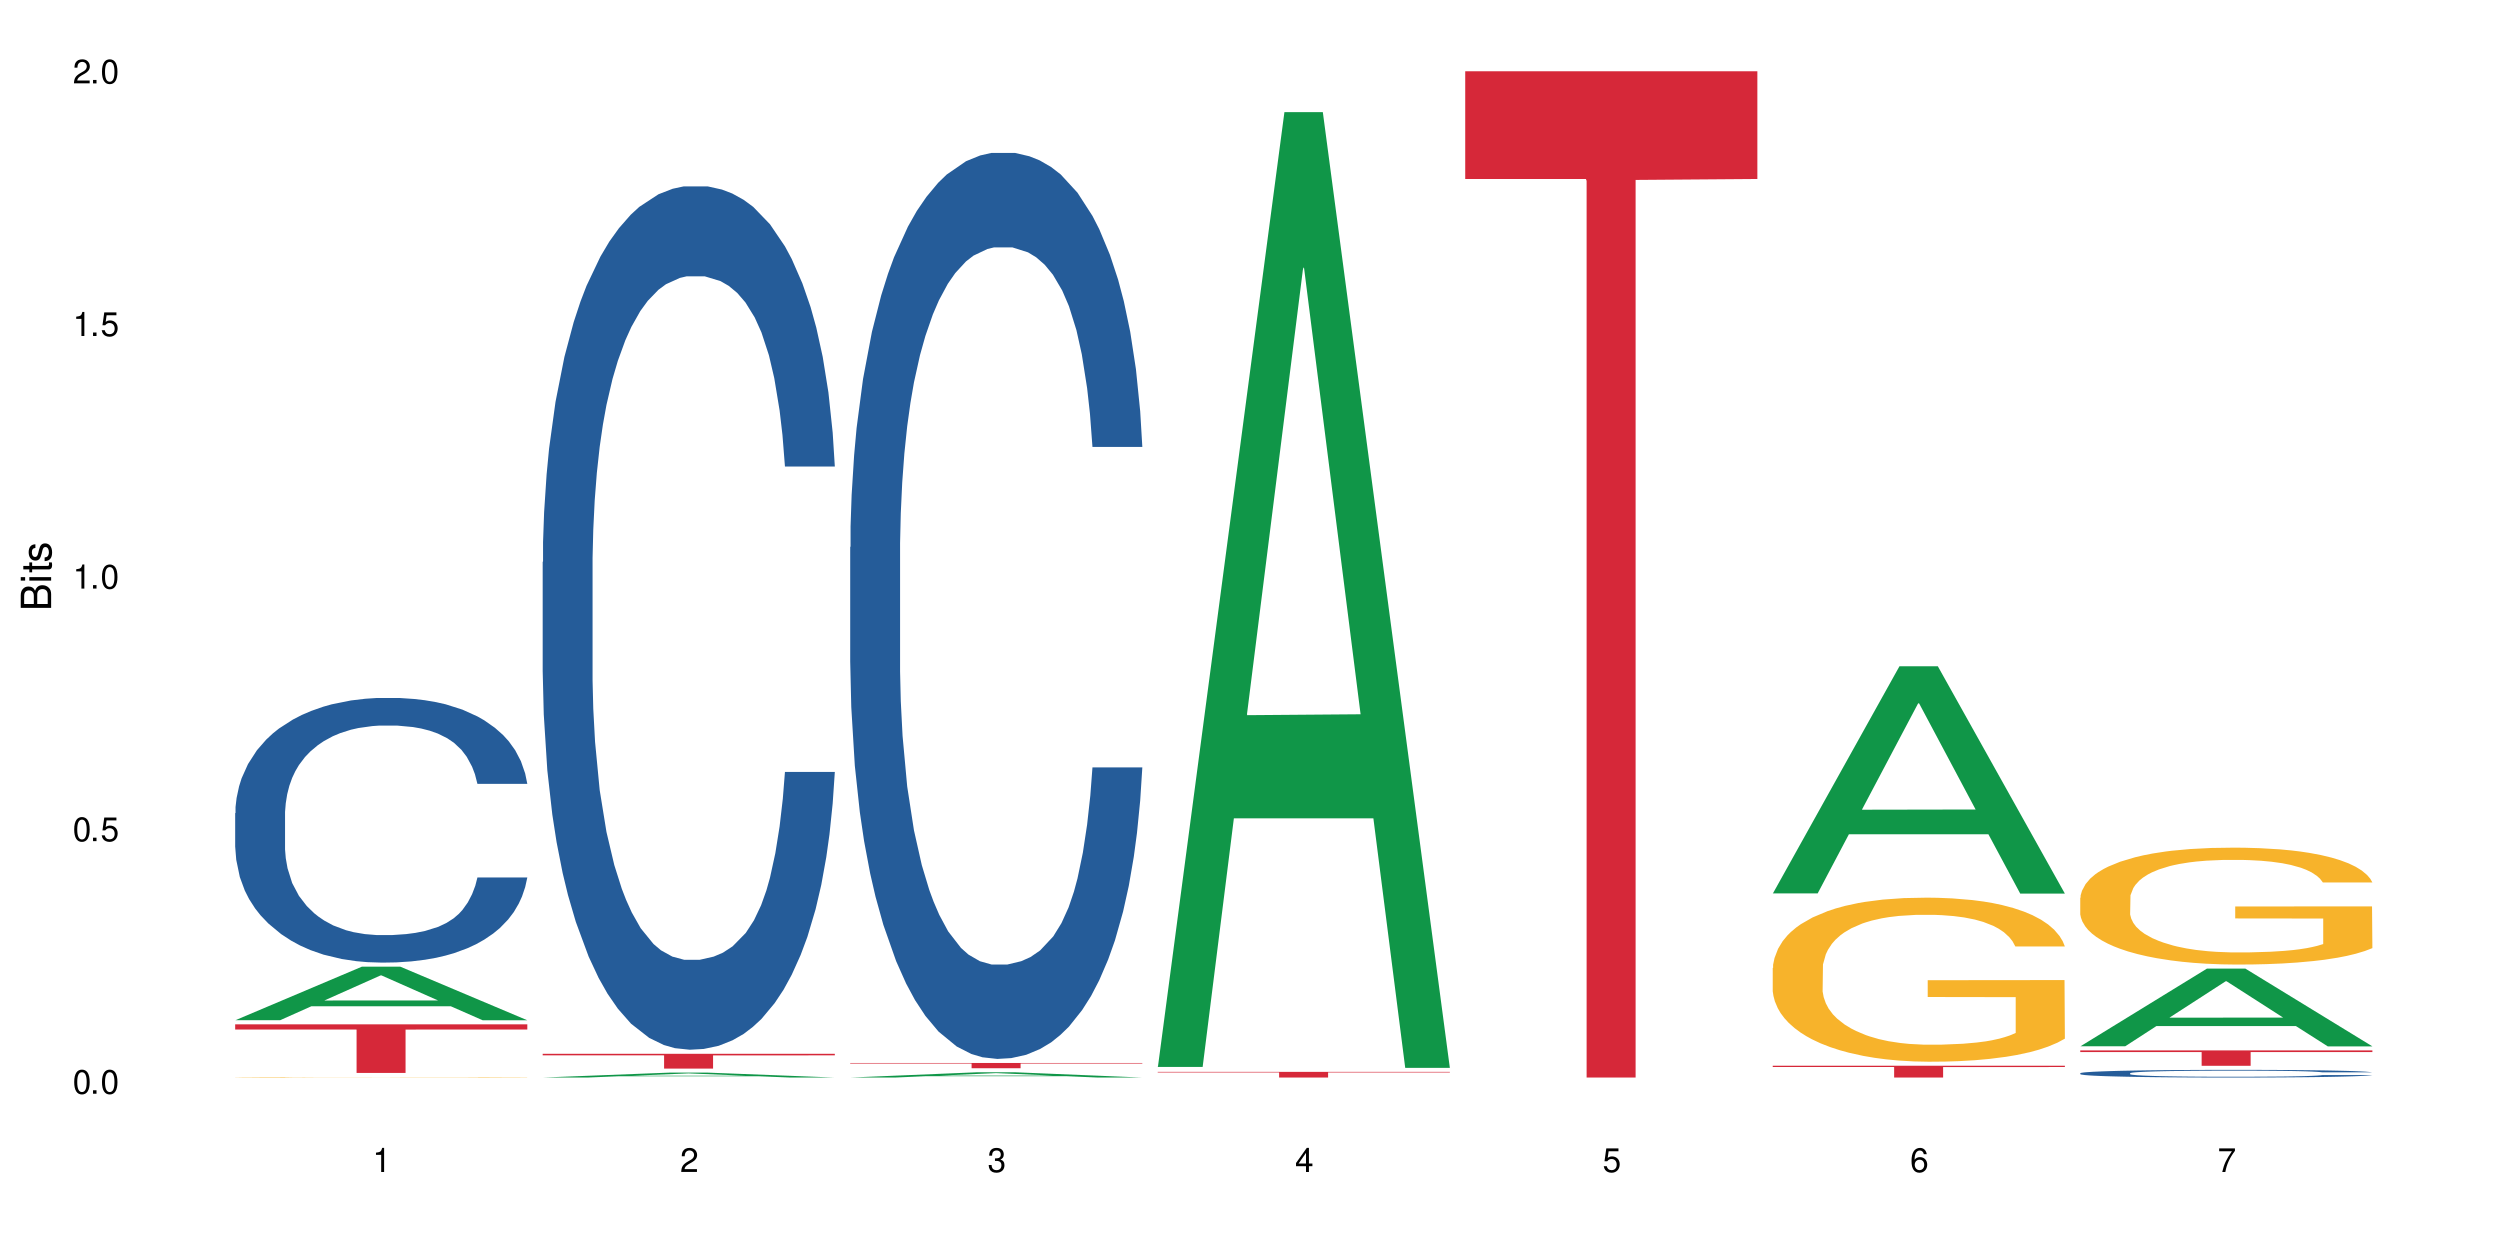 <?xml version="1.0" encoding="UTF-8"?>
<svg xmlns="http://www.w3.org/2000/svg" xmlns:xlink="http://www.w3.org/1999/xlink" width="720" height="360" viewBox="0 0 720 360">
<defs>
<g>
<g id="glyph-0-0">
</g>
<g id="glyph-0-1">
<path d="M 2.641 -6.938 C 2 -6.938 1.422 -6.656 1.078 -6.172 C 0.641 -5.562 0.406 -4.641 0.406 -3.359 C 0.406 -1.016 1.188 0.219 2.641 0.219 C 4.078 0.219 4.859 -1.016 4.859 -3.297 C 4.859 -4.641 4.656 -5.547 4.203 -6.172 C 3.844 -6.656 3.281 -6.938 2.641 -6.938 Z M 2.641 -6.188 C 3.547 -6.188 4 -5.25 4 -3.375 C 4 -1.406 3.562 -0.484 2.625 -0.484 C 1.734 -0.484 1.281 -1.438 1.281 -3.344 C 1.281 -5.25 1.734 -6.188 2.641 -6.188 Z M 2.641 -6.188 "/>
</g>
<g id="glyph-0-2">
<path d="M 1.828 -1 L 0.828 -1 L 0.828 0 L 1.828 0 Z M 1.828 -1 "/>
</g>
<g id="glyph-0-3">
<path d="M 4.562 -6.797 L 1.062 -6.797 L 0.547 -3.094 L 1.328 -3.094 C 1.719 -3.562 2.047 -3.734 2.578 -3.734 C 3.484 -3.734 4.062 -3.109 4.062 -2.094 C 4.062 -1.125 3.484 -0.531 2.578 -0.531 C 1.828 -0.531 1.375 -0.906 1.188 -1.672 L 0.328 -1.672 C 0.453 -1.109 0.547 -0.844 0.75 -0.594 C 1.125 -0.078 1.828 0.219 2.594 0.219 C 3.969 0.219 4.922 -0.781 4.922 -2.219 C 4.922 -3.562 4.031 -4.484 2.719 -4.484 C 2.25 -4.484 1.859 -4.359 1.469 -4.062 L 1.734 -5.969 L 4.562 -5.969 Z M 4.562 -6.797 "/>
</g>
<g id="glyph-0-4">
<path d="M 2.484 -4.938 L 2.484 0 L 3.328 0 L 3.328 -6.938 L 2.766 -6.938 C 2.469 -5.875 2.281 -5.734 0.984 -5.562 L 0.984 -4.938 Z M 2.484 -4.938 "/>
</g>
<g id="glyph-0-5">
<path d="M 4.859 -0.828 L 1.281 -0.828 C 1.359 -1.406 1.672 -1.781 2.5 -2.281 L 3.469 -2.828 C 4.406 -3.344 4.906 -4.062 4.906 -4.906 C 4.906 -5.484 4.672 -6.031 4.266 -6.406 C 3.859 -6.766 3.375 -6.938 2.719 -6.938 C 1.859 -6.938 1.219 -6.625 0.844 -6.031 C 0.609 -5.672 0.5 -5.234 0.484 -4.531 L 1.328 -4.531 C 1.359 -5.016 1.406 -5.281 1.531 -5.516 C 1.75 -5.938 2.188 -6.203 2.703 -6.203 C 3.469 -6.203 4.031 -5.641 4.031 -4.891 C 4.031 -4.344 3.719 -3.859 3.125 -3.516 L 2.234 -3 C 0.812 -2.172 0.406 -1.531 0.328 -0.016 L 4.859 -0.016 Z M 4.859 -0.828 "/>
</g>
<g id="glyph-0-6">
<path d="M 2.125 -3.188 L 2.578 -3.188 C 3.5 -3.188 3.984 -2.766 3.984 -1.922 C 3.984 -1.062 3.469 -0.531 2.594 -0.531 C 1.656 -0.531 1.203 -1 1.156 -2.016 L 0.312 -2.016 C 0.344 -1.453 0.438 -1.094 0.609 -0.781 C 0.953 -0.109 1.625 0.219 2.547 0.219 C 3.953 0.219 4.859 -0.625 4.859 -1.938 C 4.859 -2.828 4.516 -3.297 3.703 -3.594 C 4.344 -3.844 4.656 -4.328 4.656 -5.031 C 4.656 -6.219 3.875 -6.938 2.578 -6.938 C 1.203 -6.938 0.484 -6.172 0.453 -4.703 L 1.297 -4.703 C 1.312 -5.125 1.344 -5.359 1.453 -5.578 C 1.641 -5.969 2.062 -6.203 2.594 -6.203 C 3.344 -6.203 3.797 -5.75 3.797 -5 C 3.797 -4.516 3.609 -4.219 3.25 -4.047 C 3.016 -3.953 2.703 -3.922 2.125 -3.906 Z M 2.125 -3.188 "/>
</g>
<g id="glyph-0-7">
<path d="M 3.141 -1.672 L 3.141 0 L 3.984 0 L 3.984 -1.672 L 4.984 -1.672 L 4.984 -2.438 L 3.984 -2.438 L 3.984 -6.938 L 3.359 -6.938 L 0.266 -2.578 L 0.266 -1.672 Z M 3.141 -2.438 L 1 -2.438 L 3.141 -5.5 Z M 3.141 -2.438 "/>
</g>
<g id="glyph-0-8">
<path d="M 4.781 -5.125 C 4.609 -6.266 3.891 -6.938 2.844 -6.938 C 2.094 -6.938 1.422 -6.578 1.031 -5.953 C 0.594 -5.266 0.406 -4.422 0.406 -3.172 C 0.406 -2 0.578 -1.25 0.984 -0.641 C 1.359 -0.078 1.953 0.219 2.703 0.219 C 3.984 0.219 4.922 -0.75 4.922 -2.094 C 4.922 -3.375 4.062 -4.281 2.844 -4.281 C 2.172 -4.281 1.641 -4.031 1.281 -3.516 C 1.281 -5.234 1.828 -6.188 2.797 -6.188 C 3.391 -6.188 3.797 -5.797 3.938 -5.125 Z M 2.734 -3.531 C 3.547 -3.531 4.062 -2.953 4.062 -2.031 C 4.062 -1.156 3.484 -0.531 2.703 -0.531 C 1.922 -0.531 1.328 -1.188 1.328 -2.078 C 1.328 -2.938 1.906 -3.531 2.734 -3.531 Z M 2.734 -3.531 "/>
</g>
<g id="glyph-0-9">
<path d="M 4.984 -6.797 L 0.438 -6.797 L 0.438 -5.969 L 4.109 -5.969 C 2.5 -3.656 1.828 -2.234 1.328 0 L 2.219 0 C 2.594 -2.172 3.453 -4.047 4.984 -6.094 Z M 4.984 -6.797 "/>
</g>
<g id="glyph-1-0">
</g>
<g id="glyph-1-1">
<path d="M 0 -0.953 L 0 -4.891 C 0 -5.719 -0.234 -6.344 -0.734 -6.797 C -1.188 -7.234 -1.812 -7.469 -2.5 -7.469 C -3.547 -7.469 -4.188 -7 -4.625 -5.875 C -4.984 -6.688 -5.625 -7.094 -6.531 -7.094 C -7.172 -7.094 -7.734 -6.859 -8.141 -6.391 C -8.562 -5.922 -8.75 -5.344 -8.75 -4.5 L -8.75 -0.953 Z M -4.984 -2.062 L -7.766 -2.062 L -7.766 -4.219 C -7.766 -4.844 -7.688 -5.203 -7.453 -5.5 C -7.219 -5.812 -6.859 -5.969 -6.375 -5.969 C -5.891 -5.969 -5.531 -5.812 -5.297 -5.5 C -5.062 -5.203 -4.984 -4.844 -4.984 -4.219 Z M -0.984 -2.062 L -4 -2.062 L -4 -4.781 C -4 -5.766 -3.438 -6.359 -2.484 -6.359 C -1.547 -6.359 -0.984 -5.766 -0.984 -4.781 Z M -0.984 -2.062 "/>
</g>
<g id="glyph-1-2">
<path d="M -6.281 -1.797 L -6.281 -0.797 L 0 -0.797 L 0 -1.797 Z M -8.75 -1.797 L -8.75 -0.797 L -7.484 -0.797 L -7.484 -1.797 Z M -8.75 -1.797 "/>
</g>
<g id="glyph-1-3">
<path d="M -6.281 -3.047 L -6.281 -2.016 L -8.016 -2.016 L -8.016 -1.016 L -6.281 -1.016 L -6.281 -0.172 L -5.469 -0.172 L -5.469 -1.016 L -0.719 -1.016 C -0.078 -1.016 0.281 -1.453 0.281 -2.234 C 0.281 -2.5 0.25 -2.719 0.188 -3.047 L -0.641 -3.047 C -0.609 -2.906 -0.594 -2.766 -0.594 -2.562 C -0.594 -2.141 -0.719 -2.016 -1.156 -2.016 L -5.469 -2.016 L -5.469 -3.047 Z M -6.281 -3.047 "/>
</g>
<g id="glyph-1-4">
<path d="M -4.531 -5.25 C -5.766 -5.25 -6.469 -4.422 -6.469 -2.969 C -6.469 -1.516 -5.719 -0.562 -4.547 -0.562 C -3.562 -0.562 -3.094 -1.062 -2.734 -2.562 L -2.516 -3.484 C -2.344 -4.188 -2.094 -4.469 -1.641 -4.469 C -1.047 -4.469 -0.641 -3.875 -0.641 -3 C -0.641 -2.453 -0.797 -2 -1.062 -1.75 C -1.25 -1.594 -1.422 -1.531 -1.875 -1.469 L -1.875 -0.406 C -0.422 -0.453 0.281 -1.266 0.281 -2.922 C 0.281 -4.5 -0.5 -5.516 -1.719 -5.516 C -2.656 -5.516 -3.172 -4.984 -3.469 -3.734 L -3.703 -2.766 C -3.891 -1.953 -4.156 -1.609 -4.594 -1.609 C -5.188 -1.609 -5.547 -2.125 -5.547 -2.938 C -5.547 -3.75 -5.203 -4.172 -4.531 -4.203 Z M -4.531 -5.25 "/>
</g>
</g>
</defs>
<rect x="-72" y="-36" width="864" height="432" fill="rgb(100%, 100%, 100%)" fill-opacity="1"/>
<path fill-rule="nonzero" fill="rgb(6.275%, 58.824%, 28.235%)" fill-opacity="1" d="M 67.73 293.824 L 67.82 293.812 L 104.227 278.402 L 115.281 278.402 L 151.867 293.84 L 139.012 293.84 L 129.844 289.809 L 89.664 289.809 L 80.676 293.824 L 67.73 293.824 L 93.527 288.145 L 126.156 288.129 L 109.887 280.926 L 109.707 280.91 L 109.527 280.953 L 93.438 288.129 L 93.527 288.145 Z M 67.73 293.824 "/>
<path fill-rule="nonzero" fill="rgb(14.51%, 36.078%, 60%)" fill-opacity="1" d="M 67.73 234.191 L 67.832 234.121 L 67.832 232.449 L 68.141 229.801 L 68.859 226.457 L 69.578 224.16 L 71.426 220.051 L 73.988 216.078 L 76.656 213.016 L 78.605 211.203 L 80.352 209.809 L 84.352 207.234 L 86.918 205.91 L 89.688 204.727 L 93.074 203.539 L 95.535 202.844 L 101.078 201.73 L 105.18 201.242 L 108.363 201.031 L 115.238 201.031 L 119.34 201.312 L 122.316 201.66 L 125.598 202.219 L 128.371 202.844 L 133.191 204.375 L 137.5 206.328 L 139.449 207.441 L 142.527 209.602 L 144.891 211.691 L 146.531 213.5 L 148.379 216.078 L 150.02 219.215 L 151.25 222.766 L 151.867 225.762 L 137.5 225.762 L 136.785 222.977 L 135.961 220.816 L 134.422 217.961 L 132.883 215.941 L 130.73 213.918 L 128.781 212.598 L 126.113 211.273 L 123.754 210.438 L 121.289 209.809 L 118.93 209.391 L 114.414 208.973 L 109.184 208.973 L 107.234 209.113 L 103.23 209.672 L 101.078 210.156 L 98 211.133 L 95.844 212.039 L 93.281 213.434 L 91.535 214.617 L 89.379 216.426 L 87.84 218.027 L 86.098 220.328 L 85.07 222.07 L 84.148 224.02 L 83.328 226.32 L 82.711 228.758 L 82.301 231.332 L 82.094 233.84 L 82.094 244.637 L 82.301 247.145 L 82.812 250.07 L 84.148 254.32 L 86.098 258.012 L 88.355 260.938 L 90.508 263.027 L 91.742 264.004 L 93.383 265.117 L 95.945 266.512 L 99.641 267.902 L 101.797 268.461 L 105.078 269.02 L 108.465 269.297 L 112.98 269.297 L 116.98 269.02 L 119.648 268.668 L 122.418 268.113 L 126.215 266.93 L 128.574 265.812 L 130.629 264.492 L 132.168 263.168 L 133.191 262.051 L 134.73 259.895 L 135.961 257.523 L 136.887 255.086 L 137.5 252.719 L 151.867 252.719 L 151.25 255.504 L 150.328 258.223 L 149.402 260.242 L 147.969 262.68 L 146.324 264.84 L 143.965 267.277 L 142.016 268.879 L 139.449 270.621 L 137.09 271.945 L 134.527 273.129 L 130.73 274.52 L 128.266 275.219 L 125.598 275.844 L 122.418 276.402 L 118.418 276.891 L 114.109 277.168 L 110.105 277.238 L 105.797 277.098 L 102.617 276.82 L 98.41 276.191 L 93.176 274.938 L 89.379 273.617 L 86.406 272.293 L 83.84 270.898 L 80.969 269.02 L 77.273 265.953 L 75.016 263.586 L 73.477 261.633 L 71.734 258.918 L 70.5 256.48 L 69.066 252.578 L 68.039 247.633 L 67.73 243.801 Z M 67.73 234.191 "/>
<path fill-rule="nonzero" fill="rgb(96.863%, 70.196%, 16.863%)" fill-opacity="1" d="M 67.73 310.238 L 67.832 310.238 L 67.832 310.234 L 68.242 310.23 L 69.27 310.219 L 70.605 310.211 L 72.039 310.207 L 72.965 310.203 L 74.504 310.199 L 75.836 310.195 L 79.223 310.188 L 83.531 310.18 L 85.891 310.18 L 88.559 310.176 L 92.355 310.172 L 99.438 310.172 L 105.488 310.168 L 119.441 310.168 L 125.188 310.172 L 131.039 310.172 L 133.707 310.176 L 136.988 310.18 L 140.066 310.184 L 142.527 310.188 L 144.992 310.191 L 147.043 310.195 L 148.789 310.199 L 150.328 310.207 L 151.25 310.211 L 151.867 310.219 L 137.605 310.219 L 136.785 310.211 L 135.859 310.207 L 131.242 310.195 L 128.371 310.191 L 125.906 310.191 L 122.828 310.188 L 116.469 310.188 L 114.414 310.184 L 108.977 310.184 L 104.055 310.188 L 99.129 310.188 L 96.254 310.191 L 94.512 310.191 L 93.484 310.195 L 90.406 310.199 L 88.355 310.203 L 87.227 310.207 L 85.789 310.211 L 84.762 310.215 L 83.633 310.219 L 83.02 310.227 L 82.199 310.234 L 82.094 310.262 L 82.402 310.27 L 83.02 310.273 L 83.84 310.281 L 86.301 310.289 L 88.457 310.297 L 90.305 310.301 L 91.742 310.301 L 94.512 310.305 L 95.641 310.309 L 98.309 310.309 L 101.078 310.312 L 104.465 310.312 L 107.027 310.316 L 116.363 310.316 L 122.52 310.312 L 130.832 310.312 L 132.988 310.309 L 134.527 310.309 L 135.961 310.305 L 137.707 310.305 L 137.707 310.27 L 112.363 310.27 L 112.363 310.25 L 151.762 310.25 L 151.867 310.309 L 149.711 310.312 L 147.043 310.316 L 144.48 310.32 L 141.812 310.324 L 138.016 310.324 L 134.938 310.328 L 130.215 310.328 L 125.906 310.332 L 103.949 310.332 L 100.359 310.328 L 93.793 310.328 L 89.688 310.324 L 87.02 310.32 L 81.48 310.312 L 79.016 310.309 L 77.375 310.309 L 75.734 310.305 L 73.988 310.297 L 72.348 310.293 L 71.117 310.289 L 69.988 310.285 L 69.168 310.277 L 68.348 310.273 L 67.938 310.266 L 67.73 310.262 Z M 67.73 310.238 "/>
<path fill-rule="nonzero" fill="rgb(83.922%, 15.686%, 22.353%)" fill-opacity="1" d="M 67.73 295.004 L 151.867 295.004 L 151.867 296.504 L 116.801 296.516 L 116.801 309.004 L 102.695 309.004 L 102.695 296.527 L 102.488 296.504 L 67.73 296.504 Z M 67.73 295.004 "/>
<path fill-rule="nonzero" fill="rgb(6.275%, 58.824%, 28.235%)" fill-opacity="1" d="M 156.293 310.332 L 156.383 310.328 L 192.789 308.914 L 203.844 308.914 L 240.43 310.332 L 227.574 310.332 L 218.406 309.961 L 178.227 309.961 L 169.238 310.332 L 156.293 310.332 L 182.094 309.809 L 214.723 309.809 L 198.453 309.145 L 198.273 309.145 L 198.094 309.148 L 182.004 309.809 L 182.094 309.809 Z M 156.293 310.332 "/>
<path fill-rule="nonzero" fill="rgb(14.51%, 36.078%, 60%)" fill-opacity="1" d="M 156.293 161.863 L 156.398 161.637 L 156.398 156.184 L 156.703 147.547 L 157.422 136.637 L 158.141 129.137 L 159.988 115.727 L 162.555 102.77 L 165.223 92.77 L 167.172 86.859 L 168.914 82.316 L 172.918 73.906 L 175.48 69.586 L 178.25 65.723 L 181.637 61.859 L 184.102 59.586 L 189.641 55.949 L 193.746 54.359 L 196.926 53.676 L 203.801 53.676 L 207.902 54.586 L 210.879 55.723 L 214.164 57.543 L 216.934 59.586 L 221.754 64.586 L 226.066 70.949 L 228.016 74.586 L 231.094 81.633 L 233.453 88.453 L 235.094 94.359 L 236.941 102.77 L 238.582 113 L 239.812 124.59 L 240.43 134.363 L 226.066 134.363 L 225.348 125.27 L 224.527 118.227 L 222.988 108.906 L 221.449 102.316 L 219.293 95.727 L 217.344 91.406 L 214.676 87.09 L 212.316 84.359 L 209.855 82.316 L 207.492 80.953 L 202.98 79.586 L 197.746 79.586 L 195.797 80.043 L 191.797 81.859 L 189.641 83.453 L 186.562 86.633 L 184.406 89.59 L 181.844 94.133 L 180.098 97.996 L 177.945 103.906 L 176.406 109.133 L 174.66 116.633 L 173.633 122.316 L 172.711 128.68 L 171.891 136.18 L 171.273 144.137 L 170.863 152.547 L 170.66 160.727 L 170.66 195.957 L 170.863 204.137 L 171.379 213.684 L 172.711 227.547 L 174.66 239.594 L 176.918 249.141 L 179.074 255.957 L 180.305 259.141 L 181.945 262.777 L 184.512 267.324 L 188.203 271.867 L 190.359 273.688 L 193.641 275.504 L 197.027 276.414 L 201.543 276.414 L 205.543 275.504 L 208.211 274.367 L 210.98 272.551 L 214.777 268.688 L 217.137 265.051 L 219.191 260.73 L 220.73 256.414 L 221.754 252.777 L 223.293 245.73 L 224.527 238.004 L 225.449 230.047 L 226.066 222.32 L 240.43 222.32 L 239.812 231.41 L 238.891 240.277 L 237.969 246.867 L 236.531 254.82 L 234.891 261.867 L 232.527 269.824 L 230.578 275.051 L 228.016 280.73 L 225.656 285.051 L 223.09 288.914 L 219.293 293.461 L 216.832 295.734 L 214.164 297.777 L 210.98 299.598 L 206.98 301.188 L 202.672 302.098 L 198.668 302.324 L 194.359 301.871 L 191.18 300.961 L 186.973 298.914 L 181.738 294.824 L 177.945 290.504 L 174.969 286.188 L 172.402 281.641 L 169.531 275.504 L 165.836 265.504 L 163.578 257.777 L 162.039 251.414 L 160.297 242.551 L 159.066 234.594 L 157.629 221.867 L 156.602 205.73 L 156.293 193.23 Z M 156.293 161.863 "/>
<path fill-rule="nonzero" fill="rgb(83.922%, 15.686%, 22.353%)" fill-opacity="1" d="M 156.293 303.488 L 240.43 303.488 L 240.43 303.945 L 205.363 303.949 L 205.363 307.75 L 191.258 307.75 L 191.258 303.953 L 191.051 303.945 L 156.293 303.945 Z M 156.293 303.488 "/>
<path fill-rule="nonzero" fill="rgb(6.275%, 58.824%, 28.235%)" fill-opacity="1" d="M 244.859 310.332 L 244.949 310.328 L 281.352 308.816 L 292.41 308.816 L 328.992 310.332 L 316.141 310.332 L 306.969 309.938 L 266.789 309.938 L 257.801 310.332 L 244.859 310.332 L 270.656 309.773 L 303.285 309.773 L 287.016 309.062 L 286.836 309.062 L 286.656 309.066 L 270.566 309.773 L 270.656 309.773 Z M 244.859 310.332 "/>
<path fill-rule="nonzero" fill="rgb(14.51%, 36.078%, 60%)" fill-opacity="1" d="M 244.859 157.578 L 244.961 157.34 L 244.961 151.617 L 245.27 142.555 L 245.988 131.105 L 246.703 123.234 L 248.551 109.164 L 251.117 95.566 L 253.785 85.074 L 255.734 78.875 L 257.477 74.102 L 261.48 65.277 L 264.043 60.746 L 266.816 56.691 L 270.199 52.637 L 272.664 50.254 L 278.203 46.438 L 282.309 44.766 L 285.488 44.051 L 292.363 44.051 L 296.469 45.008 L 299.441 46.199 L 302.727 48.105 L 305.496 50.254 L 310.32 55.5 L 314.629 62.18 L 316.578 65.992 L 319.656 73.387 L 322.016 80.543 L 323.656 86.742 L 325.504 95.566 L 327.145 106.301 L 328.379 118.465 L 328.992 128.719 L 314.629 128.719 L 313.91 119.18 L 313.09 111.785 L 311.551 102.008 L 310.012 95.09 L 307.855 88.176 L 305.906 83.645 L 303.238 79.113 L 300.879 76.25 L 298.418 74.102 L 296.059 72.672 L 291.543 71.242 L 286.309 71.242 L 284.359 71.719 L 280.359 73.625 L 278.203 75.297 L 275.125 78.633 L 272.973 81.734 L 270.406 86.504 L 268.66 90.559 L 266.508 96.762 L 264.969 102.246 L 263.223 110.117 L 262.199 116.078 L 261.273 122.758 L 260.453 130.629 L 259.84 138.977 L 259.426 147.801 L 259.223 156.387 L 259.223 193.355 L 259.426 201.941 L 259.941 211.957 L 261.273 226.504 L 263.223 239.145 L 265.48 249.164 L 267.637 256.32 L 268.867 259.656 L 270.508 263.473 L 273.074 268.242 L 276.77 273.012 L 278.922 274.922 L 282.207 276.828 L 285.59 277.785 L 290.105 277.785 L 294.109 276.828 L 296.773 275.637 L 299.547 273.73 L 303.344 269.676 L 305.703 265.859 L 307.754 261.328 L 309.293 256.797 L 310.32 252.98 L 311.859 245.586 L 313.09 237.477 L 314.012 229.129 L 314.629 221.02 L 328.992 221.02 L 328.379 230.559 L 327.453 239.863 L 326.531 246.777 L 325.094 255.125 L 323.453 262.52 L 321.094 270.867 L 319.145 276.352 L 316.578 282.316 L 314.219 286.848 L 311.652 290.902 L 307.855 295.672 L 305.395 298.055 L 302.727 300.203 L 299.547 302.109 L 295.543 303.781 L 291.234 304.734 L 287.234 304.973 L 282.926 304.496 L 279.742 303.543 L 275.535 301.395 L 270.305 297.102 L 266.508 292.57 L 263.531 288.039 L 260.965 283.27 L 258.094 276.828 L 254.398 266.336 L 252.145 258.227 L 250.605 251.547 L 248.859 242.246 L 247.629 233.898 L 246.191 220.543 L 245.164 203.609 L 244.859 190.492 Z M 244.859 157.578 "/>
<path fill-rule="nonzero" fill="rgb(83.922%, 15.686%, 22.353%)" fill-opacity="1" d="M 244.859 306.137 L 328.992 306.137 L 328.992 306.301 L 293.93 306.301 L 293.93 307.652 L 279.82 307.652 L 279.82 306.301 L 244.859 306.301 Z M 244.859 306.137 "/>
<path fill-rule="nonzero" fill="rgb(6.275%, 58.824%, 28.235%)" fill-opacity="1" d="M 333.422 307.277 L 333.512 307.02 L 369.914 32.289 L 380.973 32.289 L 417.555 307.539 L 404.703 307.539 L 395.535 235.688 L 355.355 235.688 L 346.363 307.277 L 333.422 307.277 L 359.219 205.969 L 391.848 205.707 L 375.578 77.262 L 375.398 77 L 375.219 77.777 L 359.129 205.707 L 359.219 205.969 Z M 333.422 307.277 "/>
<path fill-rule="nonzero" fill="rgb(83.922%, 15.686%, 22.353%)" fill-opacity="1" d="M 333.422 308.703 L 417.555 308.703 L 417.555 308.875 L 382.492 308.879 L 382.492 310.332 L 368.383 310.332 L 368.383 308.879 L 368.18 308.875 L 333.422 308.875 Z M 333.422 308.703 "/>
<path fill-rule="nonzero" fill="rgb(83.922%, 15.686%, 22.353%)" fill-opacity="1" d="M 421.984 20.527 L 506.121 20.527 L 506.121 51.547 L 471.055 51.82 L 471.055 310.332 L 456.945 310.332 L 456.945 52.094 L 456.742 51.547 L 421.984 51.547 Z M 421.984 20.527 "/>
<path fill-rule="nonzero" fill="rgb(6.275%, 58.824%, 28.235%)" fill-opacity="1" d="M 510.547 257.297 L 510.637 257.234 L 547.043 191.887 L 558.098 191.887 L 594.684 257.359 L 581.828 257.359 L 572.66 240.27 L 532.48 240.27 L 523.492 257.297 L 510.547 257.297 L 536.348 233.199 L 568.977 233.137 L 552.707 202.582 L 552.527 202.523 L 552.348 202.707 L 536.258 233.137 L 536.348 233.199 Z M 510.547 257.297 "/>
<path fill-rule="nonzero" fill="rgb(96.863%, 70.196%, 16.863%)" fill-opacity="1" d="M 510.547 278.762 L 510.652 278.719 L 510.652 277.855 L 511.062 275.914 L 512.086 273.238 L 513.422 271.039 L 514.855 269.312 L 515.781 268.406 L 517.32 267.109 L 518.652 266.16 L 522.039 264.219 L 526.348 262.406 L 528.707 261.629 L 531.375 260.895 L 535.172 260.078 L 536.918 259.773 L 542.254 259.082 L 548.305 258.652 L 554.977 258.523 L 558.055 258.566 L 562.262 258.738 L 568.008 259.215 L 571.289 259.645 L 573.855 260.078 L 576.523 260.637 L 579.805 261.5 L 582.883 262.535 L 585.348 263.57 L 587.809 264.867 L 589.859 266.246 L 591.605 267.758 L 593.145 269.57 L 594.066 271.082 L 594.684 272.59 L 580.422 272.59 L 579.602 271.082 L 578.676 269.914 L 577.137 268.492 L 575.598 267.457 L 574.059 266.637 L 571.188 265.516 L 568.723 264.824 L 565.645 264.219 L 562.672 263.832 L 559.285 263.57 L 557.234 263.484 L 551.793 263.484 L 546.871 263.789 L 543.996 264.133 L 541.945 264.477 L 539.07 265.125 L 537.328 265.645 L 536.301 265.988 L 533.223 267.328 L 531.172 268.535 L 530.043 269.355 L 528.605 270.648 L 527.582 271.816 L 526.453 273.539 L 525.836 274.836 L 525.016 277.77 L 524.914 285.539 L 525.219 287.18 L 525.836 288.949 L 526.656 290.5 L 527.887 292.141 L 529.121 293.391 L 531.273 295.074 L 533.121 296.199 L 534.559 296.93 L 537.328 298.098 L 538.457 298.484 L 541.125 299.262 L 543.895 299.867 L 547.281 300.383 L 549.844 300.645 L 553.949 300.859 L 559.184 300.859 L 565.34 300.598 L 569.238 300.254 L 571.906 299.91 L 573.648 299.605 L 575.805 299.133 L 577.344 298.699 L 578.781 298.227 L 580.523 297.492 L 580.523 287.18 L 555.18 287.137 L 555.18 282.301 L 594.582 282.258 L 594.684 299.133 L 592.527 300.297 L 589.859 301.418 L 587.297 302.281 L 584.629 303.016 L 580.832 303.836 L 577.754 304.355 L 573.035 304.957 L 568.723 305.348 L 564.211 305.605 L 560.207 305.734 L 555.488 305.777 L 551.281 305.691 L 546.766 305.434 L 543.176 305.086 L 539.895 304.656 L 536.609 304.094 L 532.504 303.188 L 529.836 302.457 L 527.066 301.551 L 524.297 300.469 L 521.836 299.305 L 520.191 298.398 L 518.551 297.363 L 516.809 296.066 L 515.164 294.602 L 513.934 293.262 L 512.805 291.754 L 511.984 290.328 L 511.164 288.387 L 510.754 286.832 L 510.547 285.496 Z M 510.547 278.762 "/>
<path fill-rule="nonzero" fill="rgb(83.922%, 15.686%, 22.353%)" fill-opacity="1" d="M 510.547 306.941 L 594.684 306.941 L 594.684 307.305 L 559.617 307.309 L 559.617 310.332 L 545.512 310.332 L 545.512 307.312 L 545.305 307.305 L 510.547 307.305 Z M 510.547 306.941 "/>
<path fill-rule="nonzero" fill="rgb(6.275%, 58.824%, 28.235%)" fill-opacity="1" d="M 599.113 301.332 L 599.203 301.312 L 635.605 278.957 L 646.664 278.957 L 683.246 301.355 L 670.395 301.355 L 661.223 295.508 L 621.043 295.508 L 612.055 301.332 L 599.113 301.332 L 624.91 293.09 L 657.539 293.066 L 641.27 282.617 L 641.09 282.594 L 640.91 282.656 L 624.82 293.066 L 624.91 293.09 Z M 599.113 301.332 "/>
<path fill-rule="nonzero" fill="rgb(14.51%, 36.078%, 60%)" fill-opacity="1" d="M 599.113 309.082 L 599.215 309.082 L 599.215 309.031 L 599.523 308.957 L 600.238 308.859 L 600.957 308.793 L 602.805 308.672 L 605.371 308.559 L 608.039 308.469 L 609.988 308.414 L 611.73 308.375 L 615.734 308.301 L 618.297 308.262 L 621.07 308.227 L 624.453 308.195 L 626.918 308.172 L 632.457 308.141 L 636.562 308.125 L 639.742 308.121 L 646.617 308.121 L 650.723 308.129 L 653.695 308.141 L 656.98 308.156 L 659.75 308.172 L 664.574 308.219 L 668.883 308.273 L 670.832 308.309 L 673.91 308.371 L 676.27 308.43 L 677.91 308.484 L 679.758 308.559 L 681.398 308.648 L 682.633 308.75 L 683.246 308.84 L 668.883 308.84 L 668.164 308.758 L 667.344 308.695 L 665.805 308.613 L 664.266 308.555 L 662.109 308.496 L 660.16 308.457 L 657.492 308.418 L 655.133 308.395 L 652.672 308.375 L 650.312 308.363 L 645.797 308.352 L 640.562 308.352 L 638.613 308.355 L 634.613 308.371 L 632.457 308.387 L 629.379 308.414 L 627.227 308.441 L 624.66 308.48 L 622.914 308.516 L 620.762 308.566 L 619.223 308.613 L 617.477 308.68 L 616.453 308.73 L 615.527 308.789 L 614.707 308.855 L 614.09 308.926 L 613.68 309 L 613.477 309.074 L 613.477 309.387 L 613.68 309.461 L 614.195 309.543 L 615.527 309.668 L 617.477 309.773 L 619.734 309.859 L 621.891 309.922 L 623.121 309.949 L 624.762 309.98 L 627.328 310.02 L 631.02 310.062 L 633.176 310.078 L 636.461 310.094 L 639.844 310.102 L 644.359 310.102 L 648.359 310.094 L 651.027 310.082 L 653.801 310.066 L 657.594 310.035 L 659.957 310 L 662.008 309.961 L 663.547 309.926 L 664.574 309.891 L 666.113 309.828 L 667.344 309.762 L 668.266 309.691 L 668.883 309.621 L 683.246 309.621 L 682.633 309.703 L 681.707 309.781 L 680.785 309.84 L 679.348 309.91 L 677.707 309.973 L 675.348 310.043 L 673.398 310.09 L 670.832 310.141 L 668.473 310.18 L 665.906 310.215 L 662.109 310.254 L 659.648 310.273 L 656.98 310.293 L 653.801 310.309 L 649.797 310.324 L 645.488 310.332 L 641.488 310.332 L 637.176 310.328 L 633.996 310.32 L 629.789 310.301 L 624.559 310.266 L 620.762 310.227 L 617.785 310.188 L 615.219 310.148 L 612.348 310.094 L 608.652 310.004 L 606.395 309.938 L 604.855 309.879 L 603.113 309.801 L 601.883 309.73 L 600.445 309.617 L 599.418 309.473 L 599.113 309.363 Z M 599.113 309.082 "/>
<path fill-rule="nonzero" fill="rgb(96.863%, 70.196%, 16.863%)" fill-opacity="1" d="M 599.113 258.543 L 599.215 258.512 L 599.215 257.898 L 599.625 256.516 L 600.652 254.609 L 601.984 253.039 L 603.422 251.809 L 604.344 251.164 L 605.883 250.242 L 607.219 249.566 L 610.602 248.18 L 614.914 246.891 L 617.273 246.336 L 619.941 245.812 L 623.738 245.23 L 625.48 245.012 L 630.816 244.523 L 636.871 244.215 L 643.539 244.121 L 646.617 244.152 L 650.824 244.277 L 656.57 244.613 L 659.852 244.922 L 662.418 245.23 L 665.086 245.629 L 668.367 246.242 L 671.445 246.98 L 673.91 247.719 L 676.371 248.641 L 678.426 249.625 L 680.168 250.703 L 681.707 251.992 L 682.633 253.07 L 683.246 254.145 L 668.984 254.145 L 668.164 253.07 L 667.242 252.238 L 665.703 251.227 L 664.164 250.488 L 662.625 249.902 L 659.75 249.102 L 657.289 248.609 L 654.211 248.18 L 651.234 247.902 L 647.848 247.719 L 645.797 247.656 L 640.359 247.656 L 635.434 247.875 L 632.559 248.121 L 630.508 248.367 L 627.637 248.828 L 625.891 249.195 L 624.863 249.441 L 621.785 250.395 L 619.734 251.254 L 618.605 251.84 L 617.168 252.762 L 616.145 253.594 L 615.016 254.824 L 614.398 255.746 L 613.578 257.836 L 613.477 263.371 L 613.785 264.539 L 614.398 265.801 L 615.219 266.906 L 616.453 268.074 L 617.684 268.969 L 619.836 270.168 L 621.684 270.965 L 623.121 271.488 L 625.891 272.32 L 627.02 272.598 L 629.688 273.148 L 632.457 273.582 L 635.844 273.949 L 638.41 274.133 L 642.512 274.289 L 647.746 274.289 L 653.902 274.102 L 657.801 273.855 L 660.469 273.609 L 662.211 273.395 L 664.367 273.059 L 665.906 272.75 L 667.344 272.41 L 669.086 271.891 L 669.086 264.539 L 643.742 264.508 L 643.742 261.066 L 683.145 261.035 L 683.246 273.059 L 681.094 273.887 L 678.426 274.688 L 675.859 275.301 L 673.191 275.824 L 669.395 276.41 L 666.316 276.777 L 661.598 277.207 L 657.289 277.484 L 652.773 277.668 L 648.773 277.762 L 644.051 277.793 L 639.844 277.73 L 635.332 277.547 L 631.738 277.301 L 628.457 276.992 L 625.172 276.594 L 621.07 275.949 L 618.402 275.426 L 615.629 274.781 L 612.859 274.012 L 610.398 273.18 L 608.758 272.535 L 607.113 271.797 L 605.371 270.875 L 603.73 269.828 L 602.496 268.875 L 601.367 267.801 L 600.547 266.785 L 599.727 265.402 L 599.316 264.293 L 599.113 263.34 Z M 599.113 258.543 "/>
<path fill-rule="nonzero" fill="rgb(83.922%, 15.686%, 22.353%)" fill-opacity="1" d="M 599.113 302.516 L 683.246 302.516 L 683.246 302.992 L 648.184 302.996 L 648.184 306.957 L 634.074 306.957 L 634.074 303 L 633.871 302.992 L 599.113 302.992 Z M 599.113 302.516 "/>
<g fill="rgb(0%, 0%, 0%)" fill-opacity="1">
<use xlink:href="#glyph-0-1" x="20.965" y="314.993"/>
<use xlink:href="#glyph-0-2" x="25.965" y="314.993"/>
<use xlink:href="#glyph-0-1" x="28.965" y="314.993"/>
</g>
<g fill="rgb(0%, 0%, 0%)" fill-opacity="1">
<use xlink:href="#glyph-0-1" x="20.965" y="242.251"/>
<use xlink:href="#glyph-0-2" x="25.965" y="242.251"/>
<use xlink:href="#glyph-0-3" x="28.965" y="242.251"/>
</g>
<g fill="rgb(0%, 0%, 0%)" fill-opacity="1">
<use xlink:href="#glyph-0-4" x="20.965" y="169.509"/>
<use xlink:href="#glyph-0-2" x="25.965" y="169.509"/>
<use xlink:href="#glyph-0-1" x="28.965" y="169.509"/>
</g>
<g fill="rgb(0%, 0%, 0%)" fill-opacity="1">
<use xlink:href="#glyph-0-4" x="20.965" y="96.767"/>
<use xlink:href="#glyph-0-2" x="25.965" y="96.767"/>
<use xlink:href="#glyph-0-3" x="28.965" y="96.767"/>
</g>
<g fill="rgb(0%, 0%, 0%)" fill-opacity="1">
<use xlink:href="#glyph-0-5" x="20.965" y="24.024"/>
<use xlink:href="#glyph-0-2" x="25.965" y="24.024"/>
<use xlink:href="#glyph-0-1" x="28.965" y="24.024"/>
</g>
<g fill="rgb(0%, 0%, 0%)" fill-opacity="1">
<use xlink:href="#glyph-0-4" x="107.297" y="337.532"/>
</g>
<g fill="rgb(0%, 0%, 0%)" fill-opacity="1">
<use xlink:href="#glyph-0-5" x="195.863" y="337.532"/>
</g>
<g fill="rgb(0%, 0%, 0%)" fill-opacity="1">
<use xlink:href="#glyph-0-6" x="284.426" y="337.532"/>
</g>
<g fill="rgb(0%, 0%, 0%)" fill-opacity="1">
<use xlink:href="#glyph-0-7" x="372.988" y="337.532"/>
</g>
<g fill="rgb(0%, 0%, 0%)" fill-opacity="1">
<use xlink:href="#glyph-0-3" x="461.551" y="337.532"/>
</g>
<g fill="rgb(0%, 0%, 0%)" fill-opacity="1">
<use xlink:href="#glyph-0-8" x="550.117" y="337.532"/>
</g>
<g fill="rgb(0%, 0%, 0%)" fill-opacity="1">
<use xlink:href="#glyph-0-9" x="638.68" y="337.532"/>
</g>
<g fill="rgb(0%, 0%, 0%)" fill-opacity="1">
<use xlink:href="#glyph-1-1" x="14.725" y="176.012"/>
<use xlink:href="#glyph-1-2" x="14.725" y="168.012"/>
<use xlink:href="#glyph-1-3" x="14.725" y="165.012"/>
<use xlink:href="#glyph-1-4" x="14.725" y="162.012"/>
</g>
</svg>
